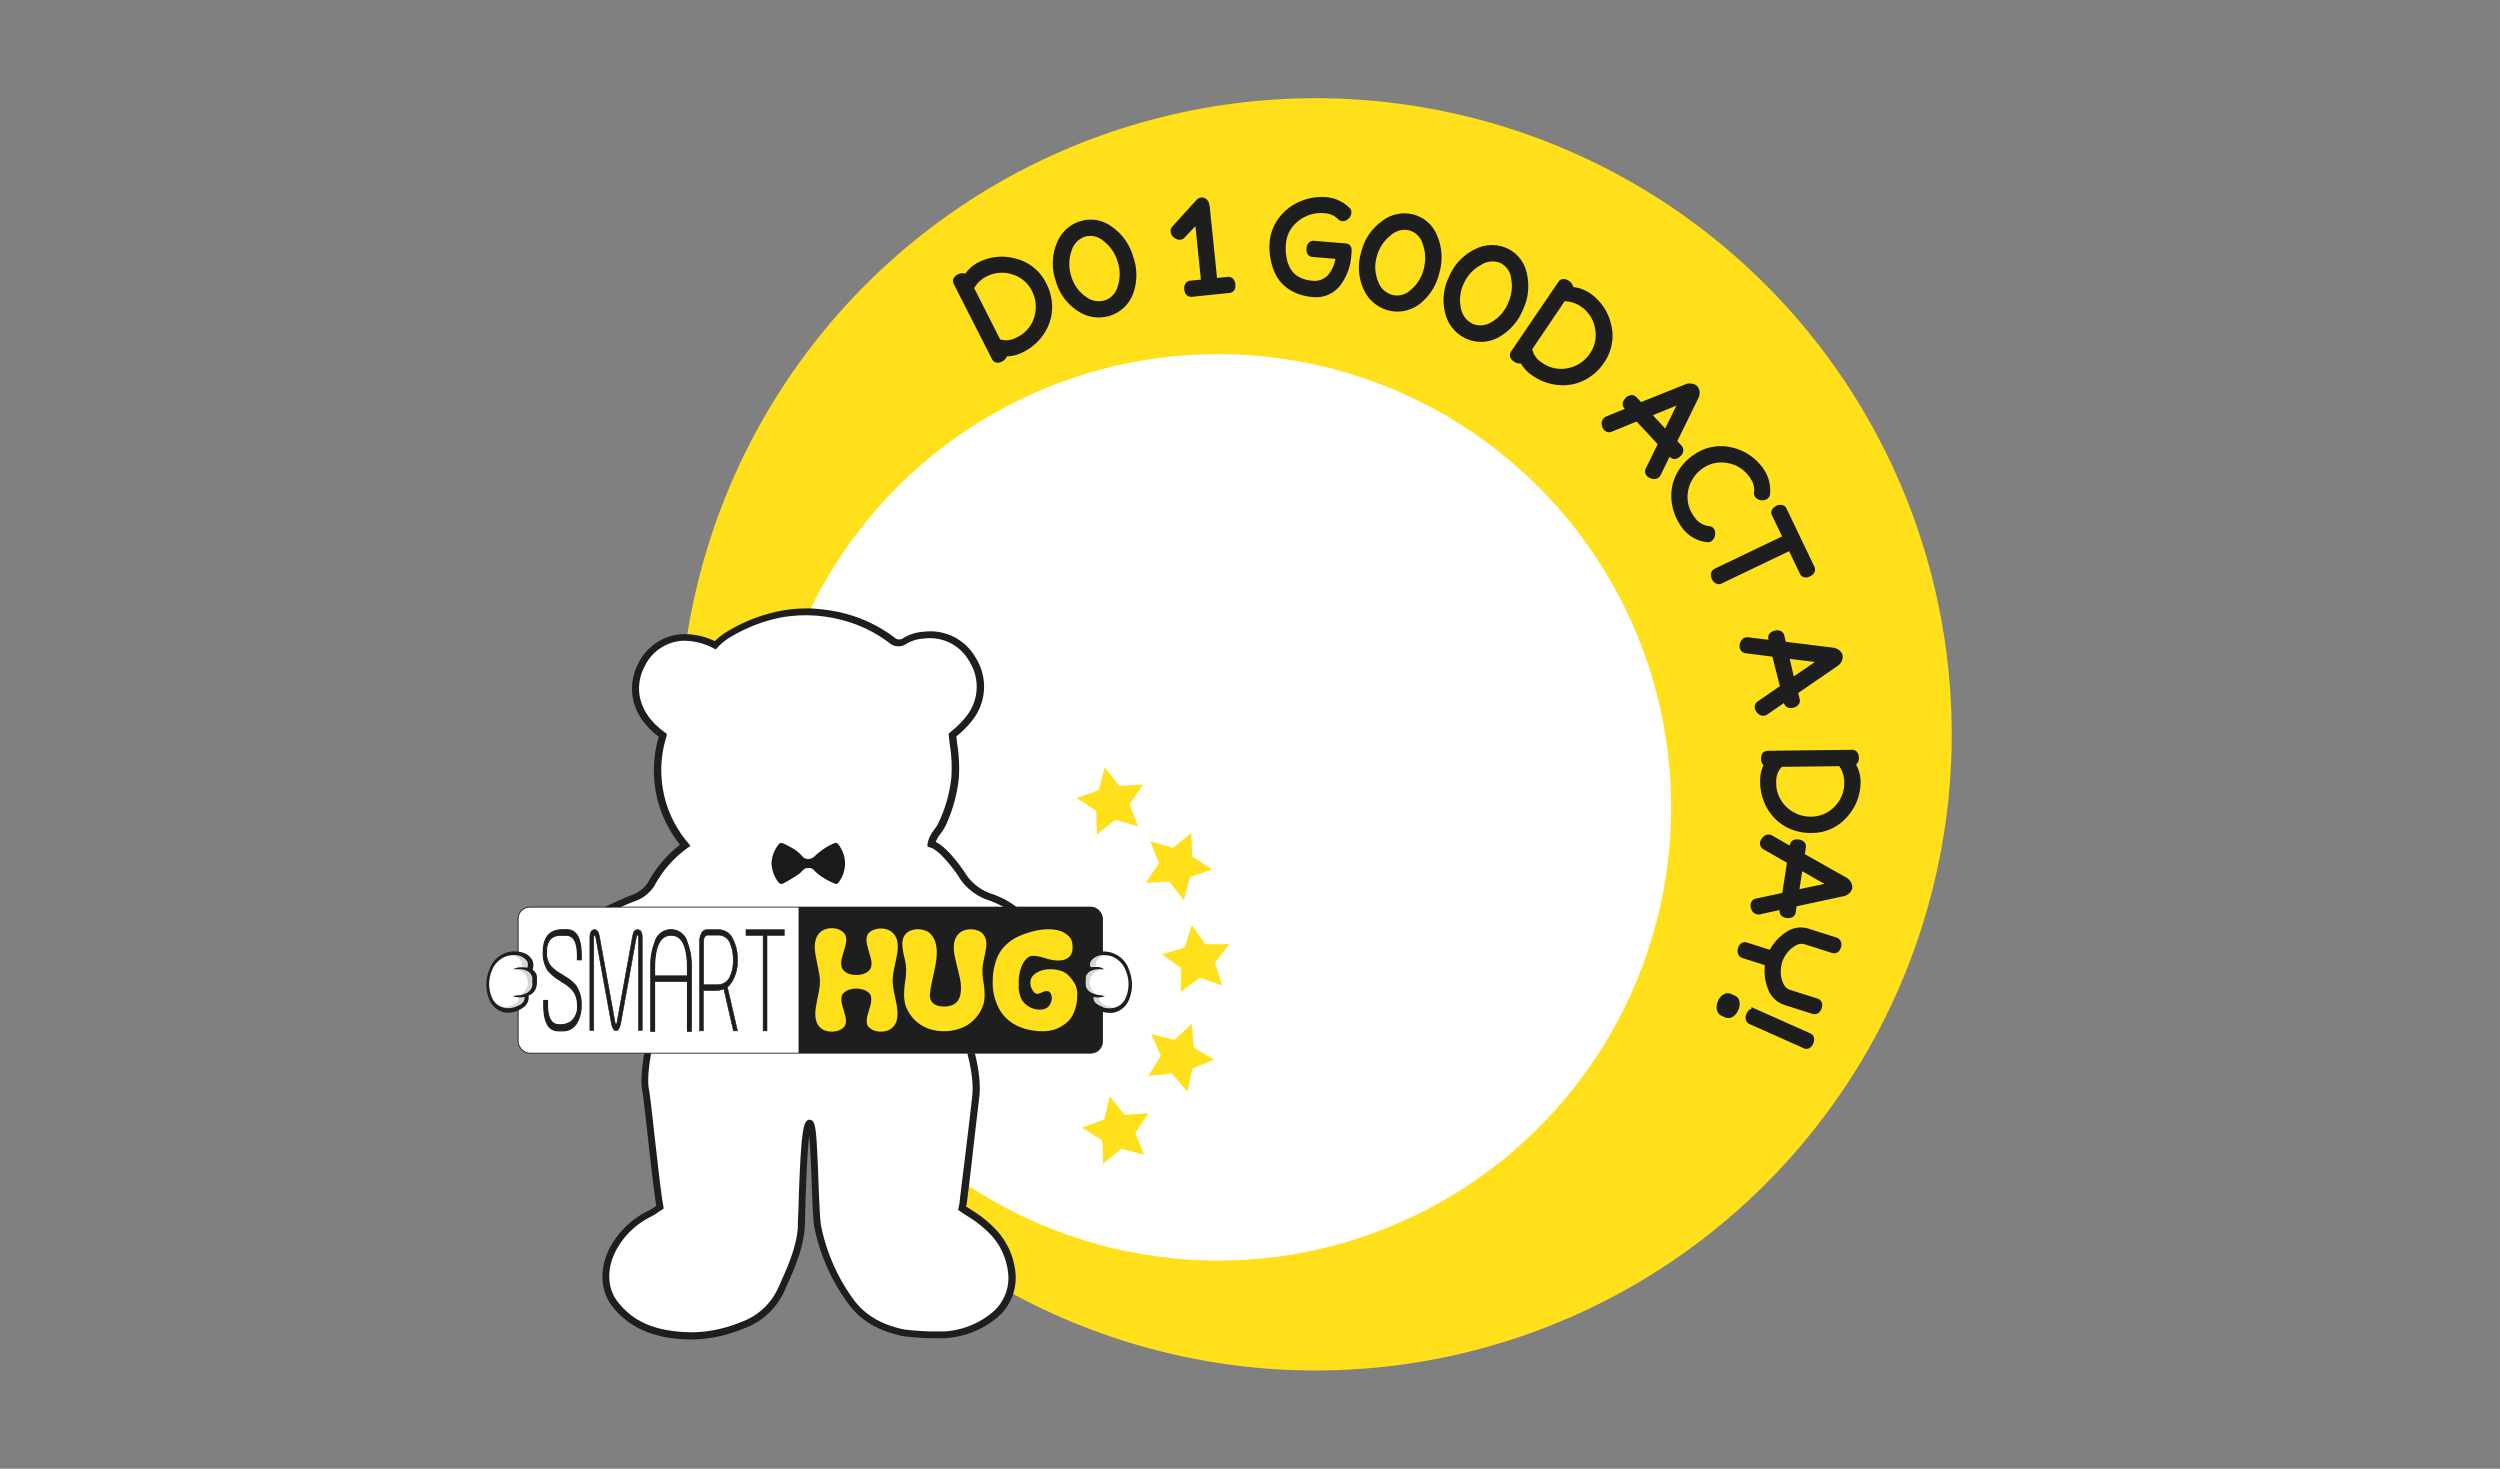 <svg xmlns="http://www.w3.org/2000/svg" xmlns:xlink="http://www.w3.org/1999/xlink" viewBox="0 0 400 235"><rect x="0" y="0" width="400" height="235" fill="#808080" stroke="none"/><defs><style>.cls-1{fill:none;}.cls-2{clip-path:url(#clip-path);}.cls-15,.cls-3{fill:#ffe01b;}.cls-4,.cls-5,.cls-8{fill:#fff;}.cls-10,.cls-11,.cls-12,.cls-13,.cls-14,.cls-15,.cls-5,.cls-6,.cls-7{fill-rule:evenodd;}.cls-10,.cls-11,.cls-12,.cls-13,.cls-14,.cls-18,.cls-6,.cls-9{fill:#1e1e1e;}.cls-10,.cls-11,.cls-12,.cls-13,.cls-14,.cls-18,.cls-6,.cls-8{stroke:#1e1e1e;stroke-miterlimit:10;}.cls-6{stroke-width:0.63px;}.cls-7{fill:#1a1a18;}.cls-8{stroke-width:0.14px;}.cls-10{stroke-width:0.18px;}.cls-11{stroke-width:0.18px;}.cls-12{stroke-width:0.09px;}.cls-13{stroke-width:0.09px;}.cls-14{stroke-width:0.09px;}.cls-16{fill:#333;opacity:0.2;}.cls-17{clip-path:url(#clip-path-2);}.cls-18{stroke-width:1.05px;}</style><clipPath id="clip-path"><rect class="cls-1" x="98.53" y="5.54" width="223.91" height="223.91"/></clipPath><clipPath id="clip-path-2"><rect class="cls-1" x="109.49" y="26.48" width="195.89" height="192.78"/></clipPath></defs><g id="Layer_2" data-name="Layer 2"><g id="Layer_1-2" data-name="Layer 1"><g class="cls-2"><circle class="cls-3" cx="210.49" cy="117.5" r="101.78" transform="translate(-21.43 183.25) rotate(-45)"/></g><circle class="cls-4" cx="194.73" cy="129.78" r="72.34" transform="matrix(0.07, -1, 1, 0.07, 51.46, 314.82)"/><path class="cls-5" d="M105.64,162.08c-1,.45-3.06,9.24-2.37,12.46.29,1.38,1.9,17.3,2.31,18.61-.55.36-1,.71-1.51,1a13.38,13.38,0,0,0-5.9,5.51c-1.66,3.05-1.71,6.46.15,8.91,3.15,4.14,7.76,5.15,12.57,5.19a22.15,22.15,0,0,0,7.77-1.63,10.79,10.79,0,0,0,6.39-5.91c1.43-3.15,2.91-6.41,3.14-9.84.12-1.67.28-16.69,1.33-16.63.9,0,.79,13.8,1.32,16.63a30.86,30.86,0,0,0,4.94,11.44c2.13,3.18,5.15,4.71,8.7,5.47a41.31,41.31,0,0,0,6.69.31,13.82,13.82,0,0,0,7.86-3.06,7.75,7.75,0,0,0,2.82-7.07,11.22,11.22,0,0,0-3.07-6.43,25.43,25.43,0,0,0-4.86-3.67l.16-.78c0-.54,2.06-17,2.1-17.53.37-5.56-3-12.33-2.66-13.61,2.34-.21,4.68-.35,6.83-1.44,5-2.54,6.49-7.23,3.93-12.07-1.22-2.27-3.33-3.44-5.64-4.32a8.4,8.4,0,0,1-4.58-3.43c-.41-.71-3.18-4.61-5-5.1.17-1.26,1.2-2.06,1.71-3.15a23.1,23.1,0,0,0,2.13-7.48,32.88,32.88,0,0,0-.43-6.82,15.89,15.89,0,0,0,3-3.14,8.07,8.07,0,0,0,.19-8.9,7.72,7.72,0,0,0-7.81-3.95,6.56,6.56,0,0,0-3,.91,1.67,1.67,0,0,1-2.11-.11,21.83,21.83,0,0,0-8.24-3.86,23,23,0,0,0-9.59-.29,25.59,25.59,0,0,0-8.65,3.46,9.76,9.76,0,0,0-1.75,1.49c-5-2.54-9.62-1.09-11.86,3.13-1.77,3.34-1.35,7.86,3.42,11.29a18.37,18.37,0,0,0,3.55,17.58,18.92,18.92,0,0,0-5.46,6.24,5.63,5.63,0,0,1-3,2.26c-1,.39-2,.84-3,1.31a8.16,8.16,0,0,0-5,6.95,7.85,7.85,0,0,0,3.45,7.23C98.93,160.87,105.26,161.74,105.64,162.08Z"/><path class="cls-6" d="M109.68,102.2a7.48,7.48,0,0,0-6.81,4.26c-1.6,3-1.55,7.47,3.35,11l.13.1,0,.15a18.25,18.25,0,0,0,3.51,17.37l.16.2-.21.14a18.41,18.41,0,0,0-5.39,6.17,5.85,5.85,0,0,1-3.1,2.36c-1.06.4-2.11.88-3,1.3A7.88,7.88,0,0,0,93.36,152a7.58,7.58,0,0,0,3.36,7c1.56,1.1,5,1.88,7.12,2.34a7.34,7.34,0,0,1,2,.54l.27.24-.33.15c-.73.33-2.95,8.88-2.24,12.2.13.59.48,3.72.88,7.33.53,4.69,1.19,10.52,1.42,11.26l0,.17-.15.09c-.18.12-.34.24-.51.34a7.88,7.88,0,0,1-1,.64,13.07,13.07,0,0,0-5.79,5.43c-1.67,3-1.62,6.36.12,8.65,2.66,3.49,6.48,5.06,12.39,5.1h.1a21.55,21.55,0,0,0,7.58-1.62,10.61,10.61,0,0,0,6.27-5.79l.06-.13c1.39-3.08,2.84-6.28,3.06-9.62,0-.34,0-1.18.08-2.37.35-12.24.77-14.48,1.47-14.48s.83,1.73,1.12,9.61c.12,3.12.23,6.07.44,7.21a30.38,30.38,0,0,0,4.9,11.35c1.9,2.82,4.61,4.52,8.55,5.37a39,39,0,0,0,5.58.33l1,0a13.5,13.5,0,0,0,7.73-3,7.49,7.49,0,0,0,2.75-6.87,10.86,10.86,0,0,0-3-6.3,18.48,18.48,0,0,0-3.68-2.88l-1.14-.75-.12-.09.19-.94c0-.24.52-4.41,1.06-8.83.5-4.12,1-8.39,1-8.65.24-3.44-1-7.31-1.86-10.14-.56-1.79-.93-3-.78-3.52l0-.15.69-.07a16.68,16.68,0,0,0,6.21-1.37,8.9,8.9,0,0,0,4.71-5.09,8.62,8.62,0,0,0-.88-6.66c-1.25-2.33-3.49-3.44-5.51-4.22a8.6,8.6,0,0,1-4.7-3.52c-.45-.77-3.14-4.54-4.86-5l-.2-.05,0-.21a4.83,4.83,0,0,1,1-2.09,6.38,6.38,0,0,0,.71-1.12,22.69,22.69,0,0,0,2.1-7.4,23,23,0,0,0-.25-5.29c-.06-.49-.12-1-.17-1.49l0-.12.47-.41a13.45,13.45,0,0,0,2.61-2.76,7.87,7.87,0,0,0,.19-8.66,7.52,7.52,0,0,0-7.6-3.83,6.39,6.39,0,0,0-2.91.87,1.9,1.9,0,0,1-2.38-.11,21.75,21.75,0,0,0-8.15-3.83,22.66,22.66,0,0,0-9.5-.29,25.51,25.51,0,0,0-8.57,3.44,9.11,9.11,0,0,0-1.7,1.45l-.12.13-.15-.08a10.49,10.49,0,0,0-4.74-1.23Zm19.6-4.55a27.6,27.6,0,0,1,5.28.68,22.37,22.37,0,0,1,8.33,3.9,1.42,1.42,0,0,0,1.85.1,6.71,6.71,0,0,1,3.13-.94,8,8,0,0,1,8,4.06,8.33,8.33,0,0,1-.21,9.15,14.07,14.07,0,0,1-2.69,2.85l-.29.25c.05.46.11.91.16,1.36a23.89,23.89,0,0,1,.26,5.4A23.45,23.45,0,0,1,151,132a8,8,0,0,1-.75,1.19,4.69,4.69,0,0,0-.91,1.7c2,.74,4.63,4.63,4.93,5.14a8.18,8.18,0,0,0,4.46,3.33c2.11.8,4.44,2,5.75,4.44a9,9,0,0,1,.92,7,9.31,9.31,0,0,1-4.94,5.36,17.18,17.18,0,0,1-6.38,1.42l-.34,0a15.05,15.05,0,0,0,.79,3.1c.9,2.86,2.13,6.78,1.89,10.31,0,.28-.52,4.36-1,8.68s-1,8.57-1.06,8.84l-.14.66c.33.23.67.44,1,.66a18.68,18.68,0,0,1,3.78,3,11.33,11.33,0,0,1,3.13,6.56,8,8,0,0,1-2.91,7.28,14,14,0,0,1-8,3.12,42.27,42.27,0,0,1-6.76-.33c-4.07-.87-6.88-2.63-8.84-5.56a30.68,30.68,0,0,1-5-11.52c-.22-1.18-.33-4.14-.44-7.28-.13-3.49-.31-8.2-.67-9.08-.63,1.22-.89,10.41-1,14,0,1.18-.05,2-.07,2.37-.24,3.43-1.7,6.67-3.11,9.8l-.06.13a11,11,0,0,1-6.52,6A22,22,0,0,1,111,214h-.1c-3.77,0-9.19-.6-12.76-5.28-1.85-2.44-1.91-6-.16-9.16a13.57,13.57,0,0,1,6-5.61,10.35,10.35,0,0,0,1-.61l.38-.26c-.27-1.22-.86-6.49-1.39-11.17-.39-3.45-.75-6.71-.88-7.28-.62-3,1-10.74,2.2-12.43l-1.5-.35c-2.26-.5-5.66-1.25-7.29-2.41A8,8,0,0,1,92.9,152a8.41,8.41,0,0,1,5.17-7.15c.9-.42,2-.91,3-1.31a5.43,5.43,0,0,0,2.86-2.16,18.9,18.9,0,0,1,5.32-6.17,18.67,18.67,0,0,1-3.48-17.45c-5-3.68-5-8.34-3.35-11.49a8,8,0,0,1,7.22-4.5,10.91,10.91,0,0,1,4.8,1.2,8.71,8.71,0,0,1,1.67-1.4,25.49,25.49,0,0,1,8.72-3.5,20.73,20.73,0,0,1,3.53-.39Z"/><path class="cls-7" d="M123.44,138.12a5.24,5.24,0,0,1,1-2.83c.31-.46.52-.52,1-.28a15.25,15.25,0,0,1,1.39.72,7.83,7.83,0,0,1,.67.45,7.26,7.26,0,0,1,.65.58c.17.16.3.35.48.5a1.42,1.42,0,0,0,1.24.07,2,2,0,0,0,.61-.46,10.52,10.52,0,0,1,2.89-1.91.76.76,0,0,1,.44-.09.72.72,0,0,1,.4.33,5,5,0,0,1,1,2.94,5.08,5.08,0,0,1-1,3,.59.59,0,0,1-.37.29.65.65,0,0,1-.34-.07,12.09,12.09,0,0,1-2-1.07,7.65,7.65,0,0,1-.9-.69c-.25-.22-.45-.55-.78-.66a1.44,1.44,0,0,0-.55-.06,1.33,1.33,0,0,0-.44.09,1.86,1.86,0,0,0-.58.5,4.28,4.28,0,0,1-.61.5,24.45,24.45,0,0,1-2.15,1.29c-.53.29-.74.22-1.09-.3A5.37,5.37,0,0,1,123.44,138.12Z"/><rect class="cls-8" x="82.9" y="145.14" width="93.49" height="23.37" rx="1.87"/><path class="cls-9" d="M127.77,145.12h46.75a1.87,1.87,0,0,1,1.87,1.87v19.63a1.87,1.87,0,0,1-1.87,1.87H127.77a0,0,0,0,1,0,0V145.12A0,0,0,0,1,127.77,145.12Z"/><path class="cls-10" d="M92.12,157.69a7.09,7.09,0,0,0-1.69-1.39l-1-.63a5.75,5.75,0,0,1-1.38-1.14,3.48,3.48,0,0,1-.62-2.2c0-1.8.76-2.69,2.31-2.69h.82c1.21,0,1.83,1.09,1.83,3.28v.64H93v-.64c0-2.78-.76-4.16-2.31-4.16H90c-2.06,0-3.08,1.22-3.08,3.63a4.9,4.9,0,0,0,.77,2.89,7.55,7.55,0,0,0,1.77,1.49l.63.42a6.38,6.38,0,0,1,1.55,1.25,3.68,3.68,0,0,1,.76,2.39,3,3,0,0,1-1.07,2.66,2.91,2.91,0,0,1-1.67.47h-.22c-1.22,0-1.84-1.08-1.84-3.24v-.64H87v.64c0,2.8.76,4.21,2.31,4.21h.56a2.57,2.57,0,0,0,2.46-1.33,5.56,5.56,0,0,0,.65-2.83,5.12,5.12,0,0,0-.88-3.08Z"/><path class="cls-11" d="M110.6,154.64a9.9,9.9,0,0,0-.68-3.91,2.64,2.64,0,0,0-5.11,0,10.16,10.16,0,0,0-.68,3.94V165h.6V157H110V165h.6V154.64Zm-5.87,1.51V155c0-3.59.87-5.37,2.65-5.37S110,151.41,110,155v1.15Z"/><path class="cls-12" d="M102.76,150c0-.83-.25-1.25-.75-1.25s-.67.36-.8,1.07l-2.48,13.7c0,.23-.1.35-.16.35s-.14-.12-.18-.37l-2.48-13.67q-.19-1.08-.78-1.08-.75,0-.75,1.26v14.87H95V150q0-.36.15-.36t.18.39l2.44,13.45c.17,1,.44,1.44.8,1.44s.62-.48.79-1.44L101.8,150c0-.26.11-.39.19-.39s.16.12.16.36v14.88h.61Z"/><path class="cls-13" d="M117.28,150.3a2.46,2.46,0,0,0-2.26-1.55h-1.83a1,1,0,0,0-1,.68,2.7,2.7,0,0,0-.26,1.21v14.3h.61v-6.46h2a3.07,3.07,0,0,0,1.27-.26l1.54,6.72H118l-1.62-7a3.4,3.4,0,0,0,.62-.68,6.34,6.34,0,0,0,1-3.64,6.92,6.92,0,0,0-.71-3.28Zm-.44,5.87a2.19,2.19,0,0,1-2.07,1.39h-2.19v-6.94c0-.56.19-.88.56-1H115a2,2,0,0,1,1.81,1.28,6.39,6.39,0,0,1,.5,2.67A6,6,0,0,1,116.84,156.17Z"/><polygon class="cls-14" points="125.49 148.75 119.36 148.75 119.36 149.67 122.1 149.67 122.1 164.94 122.72 164.94 122.72 149.67 125.49 149.67 125.49 148.75"/><path class="cls-15" d="M135,149.25a1.35,1.35,0,0,1,.31.51,2,2,0,0,1,.09.6,3.33,3.33,0,0,1-.13.91c-.09.32-.18.65-.28,1s-.2.67-.28,1a3.8,3.8,0,0,0-.12.91,2,2,0,0,0,.09.61,1.22,1.22,0,0,0,.32.5,2.05,2.05,0,0,0,.88.54A3.92,3.92,0,0,0,137,156a3.86,3.86,0,0,0,1.13-.17,2.23,2.23,0,0,0,.91-.54,1.2,1.2,0,0,0,.31-.5,2,2,0,0,0,.09-.61,3.39,3.39,0,0,0-.13-.91c-.08-.32-.18-.65-.28-1s-.19-.67-.27-1a3.74,3.74,0,0,1-.12-.91,2,2,0,0,1,.09-.6,1.23,1.23,0,0,1,.31-.51,2.08,2.08,0,0,1,.85-.51,3,3,0,0,1,1.05-.18,3.13,3.13,0,0,1,1.05.18,2.11,2.11,0,0,1,.84.51,2.51,2.51,0,0,1,.64,1,4.31,4.31,0,0,1,.17,1.21,7.16,7.16,0,0,1-.13,1.35c-.09.46-.18.93-.28,1.39s-.2.93-.28,1.4a7.85,7.85,0,0,0-.12,1.34,7.16,7.16,0,0,0,.12,1.27c.08.45.17.9.27,1.36s.18.9.26,1.35a7.2,7.2,0,0,1,.12,1.29,3.87,3.87,0,0,1-.16,1.16,2.28,2.28,0,0,1-.61,1,2.25,2.25,0,0,1-.84.52,3.39,3.39,0,0,1-1.05.17,3.3,3.3,0,0,1-1.05-.17,2.22,2.22,0,0,1-.85-.52,1,1,0,0,1-.29-.47,1.9,1.9,0,0,1-.07-.54,3.09,3.09,0,0,1,.11-.82c.07-.3.16-.6.25-.9s.18-.61.25-.9a3.25,3.25,0,0,0,.11-.85,1.9,1.9,0,0,0-.07-.54,1,1,0,0,0-.29-.47,2.33,2.33,0,0,0-.91-.53,3.56,3.56,0,0,0-1.13-.18,3.61,3.61,0,0,0-1.13.18,2.14,2.14,0,0,0-.88.53,1.11,1.11,0,0,0-.3.47,2.35,2.35,0,0,0-.07.54,3.74,3.74,0,0,0,.11.85c.08.29.16.59.26.9s.17.6.25.9a3.57,3.57,0,0,1,.11.82,1.9,1.9,0,0,1-.07.54,1.12,1.12,0,0,1-.29.47,2.29,2.29,0,0,1-.85.52,3.33,3.33,0,0,1-2.1,0,2.22,2.22,0,0,1-.85-.52,2.28,2.28,0,0,1-.58-1,3.79,3.79,0,0,1-.16-1.14,7,7,0,0,1,.12-1.26c.08-.44.16-.88.25-1.31s.17-.88.25-1.31a6.86,6.86,0,0,0,.12-1.25,7.29,7.29,0,0,0-.13-1.37c-.09-.47-.18-.95-.28-1.44s-.2-1-.28-1.43a7.31,7.31,0,0,1-.13-1.38,4.16,4.16,0,0,1,.18-1.23,2.51,2.51,0,0,1,.64-1.05,2.08,2.08,0,0,1,.85-.51,3.15,3.15,0,0,1,2.1,0A2.15,2.15,0,0,1,135,149.25Z"/><path class="cls-15" d="M148.79,149.33a3.29,3.29,0,0,1,.85,1.38,5.4,5.4,0,0,1,.24,1.63,9.54,9.54,0,0,1-.14,1.66q-.13.84-.33,1.71c-.13.57-.25,1.14-.37,1.71a11.45,11.45,0,0,0-.25,1.67,2.09,2.09,0,0,0,.12.9,1.43,1.43,0,0,0,.48.6,2.13,2.13,0,0,0,.76.35,4,4,0,0,0,.94.11,3.55,3.55,0,0,0,1.36-.27,2,2,0,0,0,1-1,3.69,3.69,0,0,0,.24-.8,6,6,0,0,0,.07-.86,7.38,7.38,0,0,0-.19-1.64q-.18-.84-.39-1.68c-.14-.56-.27-1.11-.39-1.66a7.28,7.28,0,0,1-.18-1.57,3.8,3.8,0,0,1,.19-1.22,2.68,2.68,0,0,1,.65-1,2.09,2.09,0,0,1,.84-.5,3.28,3.28,0,0,1,1-.16,3.39,3.39,0,0,1,1.05.16,2.13,2.13,0,0,1,.85.5,2,2,0,0,1,.48.78,3.1,3.1,0,0,1,.14.92,5.16,5.16,0,0,1-.1,1l-.21,1.06c-.08.36-.15.71-.21,1.07a5.33,5.33,0,0,0-.1,1,11.33,11.33,0,0,0,.17,2,12.57,12.57,0,0,1,.17,2,6.28,6.28,0,0,1-.07,1,4,4,0,0,1-.27.94,6,6,0,0,1-1.32,2,5.62,5.62,0,0,1-1.95,1.32,7.37,7.37,0,0,1-2.87.55,8,8,0,0,1-1.47-.13,6.23,6.23,0,0,1-1.37-.42,6,6,0,0,1-1.94-1.33,6.18,6.18,0,0,1-1.29-2,4.59,4.59,0,0,1-.25-1,6.41,6.41,0,0,1-.07-1,12.45,12.45,0,0,1,.16-2,12.45,12.45,0,0,0,.16-2,6,6,0,0,0-.09-1q-.09-.52-.21-1t-.21-1.05a6,6,0,0,1-.09-1,3.1,3.1,0,0,1,.13-.92,1.86,1.86,0,0,1,.47-.78,2.08,2.08,0,0,1,.85-.51,3,3,0,0,1,1.05-.17,3.12,3.12,0,0,1,1,.17A2.11,2.11,0,0,1,148.79,149.33Z"/><path class="cls-15" d="M171.17,153a2.14,2.14,0,0,1-.83.53,3.24,3.24,0,0,1-1,.15,5.06,5.06,0,0,1-1.05-.1,9,9,0,0,1-1-.26c-.33-.1-.66-.19-1-.26a4.59,4.59,0,0,0-1.06-.12,1.35,1.35,0,0,0-.95.41,3.42,3.42,0,0,0-.7,1A6.27,6.27,0,0,0,163,157c0,.37,0,.76,0,1.19a5.35,5.35,0,0,0,.26,1.25,3,3,0,0,0,1.21,1.52,3.41,3.41,0,0,0,1.95.58,1.88,1.88,0,0,0,1.28-.44,1.84,1.84,0,0,0,.43-.66,2.15,2.15,0,0,0,.16-.7,1.41,1.41,0,0,0-.33-1,.64.64,0,0,0-.47-.17,1.25,1.25,0,0,0-.36.05l-.29.1-.42.18a1.07,1.07,0,0,1-.38.11.74.74,0,0,1-.38-.09,1,1,0,0,1-.3-.27A3.21,3.21,0,0,1,165,158a1.87,1.87,0,0,1-.14-.71,1.69,1.69,0,0,1,.27-1,2.45,2.45,0,0,1,.84-.72,4.33,4.33,0,0,1,2.11-.49,5.26,5.26,0,0,1,1.64.25,3.07,3.07,0,0,1,1.27.78,5.83,5.83,0,0,1,1,1.33,3.42,3.42,0,0,1,.37,1.66,9.29,9.29,0,0,1-.09,1.28,7.37,7.37,0,0,1-.31,1.25,5.68,5.68,0,0,1-.53,1.11,3.49,3.49,0,0,1-.78.88,6,6,0,0,1-1.65,1,5.81,5.81,0,0,1-1.87.37,9.91,9.91,0,0,1-2.22-.17,8.38,8.38,0,0,1-2-.62,6.51,6.51,0,0,1-3-2.69,8.86,8.86,0,0,1-1.07-4.57,10,10,0,0,1,.72-3.74,5.78,5.78,0,0,1,1.38-2,7.13,7.13,0,0,1,2-1.37,14.37,14.37,0,0,1,2.37-.82,10,10,0,0,1,2.52-.33,6,6,0,0,1,1.75.26,3.35,3.35,0,0,1,1.43.87,1.58,1.58,0,0,1,.45.72,2.81,2.81,0,0,1,.14.92A2.09,2.09,0,0,1,171.17,153Z"/><polygon class="cls-15" points="177.57 175.43 179.95 178.39 183.74 178.12 181.65 181.28 183.06 184.79 179.41 183.79 176.5 186.23 176.34 182.44 173.13 180.44 176.67 179.11 177.57 175.43"/><polygon class="cls-15" points="176.77 122.75 179.09 125.75 182.88 125.56 180.74 128.68 182.08 132.22 178.45 131.15 175.5 133.53 175.4 129.74 172.24 127.68 175.8 126.41 176.77 122.75"/><polygon class="cls-15" points="190.7 163.83 191 167.62 194.28 169.53 190.78 170.96 189.97 174.66 187.51 171.77 183.74 172.15 185.73 168.93 184.21 165.47 187.89 166.36 190.7 163.83"/><polygon class="cls-15" points="190.69 147.98 192.87 151.09 196.66 151.07 194.37 154.08 195.55 157.68 191.97 156.44 188.91 158.68 188.99 154.9 185.92 152.69 189.55 151.59 190.69 147.98"/><polygon class="cls-15" points="190.61 133.25 190.75 137.04 193.94 139.09 190.38 140.37 189.41 144.03 187.08 141.04 183.3 141.26 185.43 138.13 184.05 134.6 187.69 135.65 190.61 133.25"/><path class="cls-4" d="M83.4,160.59a1.26,1.26,0,0,0,.51-1.09h-.06a4.44,4.44,0,0,1-.63,0h-.1a4.36,4.36,0,0,1-.52-.05h0a3.39,3.39,0,0,1-.55-.13l.56-.05h0l.63-.09a3.6,3.6,0,0,0,1.06-.37,1.63,1.63,0,0,0,.42-.31,1.4,1.4,0,0,0,.3-.39,2,2,0,0,0,.17-.47,3.08,3.08,0,0,0,0-.53V157l0-.14a2.48,2.48,0,0,0,0-.27l0-.13,0-.13a2.34,2.34,0,0,0-.09-.24,1.54,1.54,0,0,0-.26-.42,1.76,1.76,0,0,0-.39-.32,2.84,2.84,0,0,0-1.06-.31,5.21,5.21,0,0,0-1,0h-.22a2.86,2.86,0,0,1,.58-.21,3.12,3.12,0,0,1,.44-.09h0l.17,0,.33,0,.31,0,.29.05h0l.07,0a1.31,1.31,0,0,0,0-1,2.45,2.45,0,0,0-2.35-1h0a3.75,3.75,0,0,0-1,.17,3.89,3.89,0,0,0-2.33,2.42,5.45,5.45,0,0,0,.18,4.47,2.71,2.71,0,0,0,1.39,1.23h0a3.25,3.25,0,0,0,.46.13A3.45,3.45,0,0,0,83.4,160.59Z"/><path class="cls-16" d="M83.09,159.15a4.64,4.64,0,0,1-.53.16l.63-.09a3.6,3.6,0,0,0,1.06-.37,1.63,1.63,0,0,0,.42-.31,1.4,1.4,0,0,0,.3-.39,2,2,0,0,0,.17-.47,3.08,3.08,0,0,0,0-.53V157l0-.14a2.48,2.48,0,0,0,0-.27l0-.13,0-.13a2.34,2.34,0,0,0-.09-.24,1.54,1.54,0,0,0-.26-.42,1.76,1.76,0,0,0-.39-.32,2.84,2.84,0,0,0-1.06-.31,5.21,5.21,0,0,0-1,0c.83.23,1.55.42,1.93,1.27a2.3,2.3,0,0,1-.47,2.49A2.38,2.38,0,0,1,83.09,159.15Z"/><path class="cls-16" d="M84.29,154.8a1.31,1.31,0,0,0,0-1,2.45,2.45,0,0,0-2.35-1,3.32,3.32,0,0,1,.71.29,2.1,2.1,0,0,1,.72.67.67.67,0,0,1,.1.23.63.63,0,0,1,0,.45.48.48,0,0,1-.19.23s-.1,0-.13,0l.17,0,.33,0,.31,0,.29.05h0Z"/><path class="cls-16" d="M83.4,160.59a1.26,1.26,0,0,0,.51-1.09h-.06a4.44,4.44,0,0,1-.63,0h-.1a4.36,4.36,0,0,1-.52-.05h0l.11,0a.48.48,0,0,1,.25.42.6.6,0,0,1-.07.32,2,2,0,0,1-.51.46,2.87,2.87,0,0,1-2.14.39,3.25,3.25,0,0,0,.46.13A3.45,3.45,0,0,0,83.4,160.59Z"/><path class="cls-9" d="M83.24,161.5a3.56,3.56,0,0,0,.58-.37,2,2,0,0,0,.76-1.84,2,2,0,0,0,1-.82,2.11,2.11,0,0,0,.26-.65,3.21,3.21,0,0,0,.07-.68.86.86,0,0,0,0-.16v-.17c0-.11,0-.22,0-.33l0-.16c0-.06,0-.11,0-.16l-.06-.17,0,0,0,0,0-.07a1.93,1.93,0,0,0-.41-.57l-.07-.06-.07-.05-.09-.07a2.57,2.57,0,0,0,.13-.75,1.82,1.82,0,0,0-.19-.81,2.36,2.36,0,0,0-1.28-1.11,2.89,2.89,0,0,0-.61-.18,4.26,4.26,0,0,0-5,2.94,6.2,6.2,0,0,0,.21,5.06,3.46,3.46,0,0,0,2.3,1.69h0A4,4,0,0,0,83.24,161.5Zm-2.59-.24a3.25,3.25,0,0,1-.46-.13,2.71,2.71,0,0,1-1.39-1.23,5.45,5.45,0,0,1-.18-4.47A3.89,3.89,0,0,1,81,153a3.75,3.75,0,0,1,1-.17,2.45,2.45,0,0,1,2.35,1,1.31,1.31,0,0,1,0,1,2.32,2.32,0,0,0-.38-.07l-.31,0-.33,0a4.1,4.1,0,0,0-.61.11,2.86,2.86,0,0,0-.58.21h.22a5.21,5.21,0,0,1,1,0,2.84,2.84,0,0,1,1.06.31,1.76,1.76,0,0,1,.39.32,1.54,1.54,0,0,1,.26.42,2.34,2.34,0,0,1,.09.24l0,.13,0,.13a2.48,2.48,0,0,1,0,.27l0,.14v.13a3.08,3.08,0,0,1,0,.53,2,2,0,0,1-.17.47,1.4,1.4,0,0,1-.3.39,1.63,1.63,0,0,1-.42.31,3.6,3.6,0,0,1-1.06.37l-.63.09-.56.05a3.75,3.75,0,0,0,.6.14,4.36,4.36,0,0,0,.52.05h.1a4,4,0,0,0,.69-.05,1.26,1.26,0,0,1-.51,1.09A3.45,3.45,0,0,1,80.65,161.26Z"/><path class="cls-4" d="M175.41,160.59a1.28,1.28,0,0,1-.5-1.09H175a4.68,4.68,0,0,0,.64,0h.09a4.53,4.53,0,0,0,.53-.05h0a3.5,3.5,0,0,0,.56-.13l-.56-.05h0c-.22,0-.42-.05-.63-.09a3.76,3.76,0,0,1-1.07-.37,1.83,1.83,0,0,1-.42-.31,1.62,1.62,0,0,1-.3-.39,2.6,2.6,0,0,1-.16-.47,2.32,2.32,0,0,1,0-.53v-.27c0-.09,0-.18,0-.27a.59.59,0,0,1,0-.13s0-.08,0-.13a2.25,2.25,0,0,1,.08-.24,1.88,1.88,0,0,1,.27-.42,1.76,1.76,0,0,1,.39-.32,2.73,2.73,0,0,1,1.06-.31,5.21,5.21,0,0,1,1,0h.22a3.1,3.1,0,0,0-.58-.21,3.43,3.43,0,0,0-.44-.09h0l-.18,0-.32,0-.32,0-.28.05h0l-.08,0a1.37,1.37,0,0,1,0-1,2.46,2.46,0,0,1,2.36-1h0a3.75,3.75,0,0,1,1,.17,3.88,3.88,0,0,1,2.32,2.42,5.49,5.49,0,0,1-.17,4.47,2.71,2.71,0,0,1-1.39,1.23h0a3.36,3.36,0,0,1-.47.13A3.46,3.46,0,0,1,175.41,160.59Z"/><path class="cls-16" d="M175.73,159.15a4.64,4.64,0,0,0,.53.16c-.22,0-.42-.05-.63-.09a3.76,3.76,0,0,1-1.07-.37,1.83,1.83,0,0,1-.42-.31,1.62,1.62,0,0,1-.3-.39,2.6,2.6,0,0,1-.16-.47,2.32,2.32,0,0,1,0-.53v-.27c0-.09,0-.18,0-.27a.59.59,0,0,1,0-.13s0-.08,0-.13a2.25,2.25,0,0,1,.08-.24,1.88,1.88,0,0,1,.27-.42,1.76,1.76,0,0,1,.39-.32,2.73,2.73,0,0,1,1.06-.31,5.21,5.21,0,0,1,1,0c-.83.23-1.55.42-1.94,1.27a2.32,2.32,0,0,0,.47,2.49A2.44,2.44,0,0,0,175.73,159.15Z"/><path class="cls-16" d="M174.52,154.8a1.37,1.37,0,0,1,0-1,2.46,2.46,0,0,1,2.36-1,2.94,2.94,0,0,0-.71.29,2,2,0,0,0-.73.67,1.6,1.6,0,0,0-.1.23.69.69,0,0,0,0,.45.5.5,0,0,0,.2.23s.09,0,.13,0l-.18,0-.32,0-.32,0-.28.05h0Z"/><path class="cls-16" d="M175.41,160.59a1.28,1.28,0,0,1-.5-1.09H175a4.68,4.68,0,0,0,.64,0h.09a4.53,4.53,0,0,0,.53-.05h0l-.1,0a.49.49,0,0,0-.26.42.88.88,0,0,0,.07.32,2,2,0,0,0,.51.46,2.9,2.9,0,0,0,2.15.39,3.36,3.36,0,0,1-.47.13A3.46,3.46,0,0,1,175.41,160.59Z"/><path class="cls-9" d="M175.57,161.5a3.47,3.47,0,0,1-.57-.37,2,2,0,0,1-.76-1.84,2.11,2.11,0,0,1-1-.82,2.76,2.76,0,0,1-.26-.65,3.18,3.18,0,0,1-.06-.68V157l0-.17c0-.11,0-.22.05-.33a.94.94,0,0,1,0-.16c0-.06,0-.11.05-.16l.06-.17v0a.05.05,0,0,0,0,0l0-.07a2,2,0,0,1,.42-.57l.07-.06.07-.05.09-.07a2.28,2.28,0,0,1-.13-.75,1.7,1.7,0,0,1,.19-.81,2.32,2.32,0,0,1,1.28-1.11,2.89,2.89,0,0,1,.61-.18,4.26,4.26,0,0,1,5,2.94,6.2,6.2,0,0,1-.22,5.06,3.41,3.41,0,0,1-2.3,1.69h0A4,4,0,0,1,175.57,161.5Zm2.59-.24a3.36,3.36,0,0,0,.47-.13A2.71,2.71,0,0,0,180,159.9a5.49,5.49,0,0,0,.17-4.47,3.88,3.88,0,0,0-2.32-2.42,3.75,3.75,0,0,0-1-.17,2.46,2.46,0,0,0-2.36,1,1.37,1.37,0,0,0,0,1,2.79,2.79,0,0,1,.38-.07l.32,0,.32,0a4.23,4.23,0,0,1,.62.11,3.1,3.1,0,0,1,.58.21h-.22a5.21,5.21,0,0,0-1,0,2.73,2.73,0,0,0-1.06.31,1.76,1.76,0,0,0-.39.32,1.88,1.88,0,0,0-.27.42,2.25,2.25,0,0,0-.08.24c0,.05,0,.09,0,.13a.59.59,0,0,0,0,.13c0,.09,0,.18,0,.27v.27a2.32,2.32,0,0,0,0,.53,2.6,2.6,0,0,0,.16.47,1.62,1.62,0,0,0,.3.39,1.83,1.83,0,0,0,.42.31,3.76,3.76,0,0,0,1.07.37c.21,0,.41.07.63.09l.56.05a4,4,0,0,1-.6.14,4.53,4.53,0,0,1-.53.05h-.09a4,4,0,0,1-.69-.05,1.28,1.28,0,0,0,.5,1.09A3.46,3.46,0,0,0,178.16,161.26Z"/><g class="cls-17"><path class="cls-18" d="M159.18,57.21l-6.11-12c-.17-.33,0-.62.46-.86a1,1,0,0,1,.54-.11.47.47,0,0,1,.38.27l.08.15a5.28,5.28,0,0,1,2.15-2.17,7.74,7.74,0,0,1,5.8-.58,6.88,6.88,0,0,1,4.46,3.69,7.74,7.74,0,0,1,.88,3.71A7.14,7.14,0,0,1,166.67,53a8,8,0,0,1-3.25,2.89,5.23,5.23,0,0,1-2.87.59.46.46,0,0,1,0,.48.91.91,0,0,1-.41.39C159.67,57.62,159.36,57.56,159.18,57.21Zm.47-2.48a3.82,3.82,0,0,0,3.16-.23A5.73,5.73,0,0,0,166,50.83a6.12,6.12,0,0,0-.43-4.53,5.7,5.7,0,0,0-3.38-2.88,5.88,5.88,0,0,0-4.75.44,5.1,5.1,0,0,0-2.16,2.24Z"/><path class="cls-18" d="M169.42,44.79a8,8,0,0,1,.12-5.61A5.4,5.4,0,0,1,173,35.89a5.1,5.1,0,0,1,4.62.84,8.19,8.19,0,0,1,3.18,4.47,8.25,8.25,0,0,1,0,5.62,5.27,5.27,0,0,1-3.4,3.21,5.44,5.44,0,0,1-4.67-.71A7.83,7.83,0,0,1,169.42,44.79Zm1.48-.44a6.44,6.44,0,0,0,2.48,3.51,3.91,3.91,0,0,0,3.53.7A3.68,3.68,0,0,0,179.32,46a6.74,6.74,0,0,0,0-4.3,6.85,6.85,0,0,0-2.42-3.53,3.67,3.67,0,0,0-3.45-.81A3.88,3.88,0,0,0,170.94,40,6.86,6.86,0,0,0,170.9,44.35Z"/><path class="cls-18" d="M187.83,37a.49.49,0,0,1,.11-.38l3.79-4.17a.8.8,0,0,1,.53-.33c.45,0,.7.31.78,1.06l1.22,11.87,2.22-.23a.49.49,0,0,1,.45.18,1,1,0,0,1,.21.53c.05.51-.12.79-.5.82l-6,.62c-.37,0-.59-.2-.64-.73a.94.94,0,0,1,.09-.54.47.47,0,0,1,.39-.27l2.24-.22L191.67,35l-2.52,2.65a.44.44,0,0,1-.33.18.88.88,0,0,1-.63-.2A.82.82,0,0,1,187.83,37Z"/><path class="cls-18" d="M203.66,38.81a6.83,6.83,0,0,1,1.47-3.73,7.56,7.56,0,0,1,3.17-2.4,8.3,8.3,0,0,1,3.9-.61,5.43,5.43,0,0,1,3.37,1.58.47.47,0,0,1,.13.38.92.92,0,0,1-.32.6.78.78,0,0,1-.59.23.48.48,0,0,1-.34-.18A3.71,3.71,0,0,0,212,33.6,6.25,6.25,0,0,0,207.35,35a5.56,5.56,0,0,0-2.12,3.93,8.72,8.72,0,0,0,.07,2.24,6.53,6.53,0,0,0,.67,2,4,4,0,0,0,1.51,1.54,5.6,5.6,0,0,0,2.42.72,3.38,3.38,0,0,0,3-1.11,5.79,5.79,0,0,0,1.34-3.38l-4.18-.35c-.37,0-.54-.31-.5-.84a1,1,0,0,1,.2-.52.46.46,0,0,1,.43-.18l5.09.42a.44.44,0,0,1,.42.28,2,2,0,0,1,0,.79A8.37,8.37,0,0,1,214,45.38,4.36,4.36,0,0,1,210.08,47a7.84,7.84,0,0,1-3.13-.89,5.75,5.75,0,0,1-2.07-1.89,7.94,7.94,0,0,1-1-2.51A9.67,9.67,0,0,1,203.66,38.81Z"/><path class="cls-18" d="M218.29,40.51a8,8,0,0,1,3.1-4.68,5.34,5.34,0,0,1,4.65-1,5.09,5.09,0,0,1,3.46,3.18,8.19,8.19,0,0,1,.3,5.46,8.25,8.25,0,0,1-3,4.77,5.28,5.28,0,0,1-4.59.9,5.46,5.46,0,0,1-3.57-3.09A7.87,7.87,0,0,1,218.29,40.51Zm1.49.41a6.49,6.49,0,0,0,.23,4.3,3.88,3.88,0,0,0,2.61,2.47,3.67,3.67,0,0,0,3.4-.88,6.75,6.75,0,0,0,2.28-3.65,6.94,6.94,0,0,0-.17-4.28,3.66,3.66,0,0,0-2.49-2.52,3.82,3.82,0,0,0-3.52.94A6.86,6.86,0,0,0,219.78,40.92Z"/><path class="cls-18" d="M232.33,44.48a8,8,0,0,1,3.83-4.1,5.36,5.36,0,0,1,4.74-.18,5.11,5.11,0,0,1,2.89,3.71,8.26,8.26,0,0,1-.61,5.45,8.3,8.3,0,0,1-3.74,4.2,5.28,5.28,0,0,1-4.68.13,5.47,5.47,0,0,1-3-3.64A7.87,7.87,0,0,1,232.33,44.48Zm1.4.66a6.48,6.48,0,0,0-.49,4.27,3.9,3.9,0,0,0,2.16,2.87,3.71,3.71,0,0,0,3.51-.3,6.75,6.75,0,0,0,2.84-3.23,6.87,6.87,0,0,0,.55-4.24,3.67,3.67,0,0,0-2-2.9,3.84,3.84,0,0,0-3.62.34A6.78,6.78,0,0,0,233.73,45.14Z"/><path class="cls-18" d="M242.21,56.53l7.56-11.13c.21-.31.54-.32,1,0a.89.89,0,0,1,.36.42.47.47,0,0,1,0,.47l-.1.13a5.37,5.37,0,0,1,2.94.84,7.77,7.77,0,0,1,3.31,4.81,6.94,6.94,0,0,1-1.08,5.68,7.71,7.71,0,0,1-2.83,2.56,7.11,7.11,0,0,1-3.81.79,8,8,0,0,1-4.1-1.46,5.18,5.18,0,0,1-1.9-2.23.47.47,0,0,1-.43.23.91.91,0,0,1-.53-.18C242.09,57.15,242,56.85,242.21,56.53Zm2.4-.79a3.81,3.81,0,0,0,1.72,2.66,5.76,5.76,0,0,0,4.74,1,6.06,6.06,0,0,0,3.76-2.56,5.7,5.7,0,0,0,.9-4.35,5.85,5.85,0,0,0-2.67-4,5.19,5.19,0,0,0-3-.81Z"/><path class="cls-18" d="M257,67.24a.5.5,0,0,1,.18-.11l3.72-1.53L260.3,65c-.25-.28-.19-.59.2-1a.88.88,0,0,1,.49-.26.46.46,0,0,1,.44.15l1,1.06L270,61.92a1.39,1.39,0,0,1,.7,0,.91.91,0,0,1,.5.25.93.93,0,0,1,.2.52,1.42,1.42,0,0,1-.08.68l-3.58,7.3.93,1a.5.5,0,0,1,.12.47.93.93,0,0,1-.29.48c-.37.35-.69.39-1,.1l-.51-.55-1.77,3.62a.83.83,0,0,1-.12.17.67.67,0,0,1-.61.14,1.14,1.14,0,0,1-.6-.3.53.53,0,0,1-.11-.58l2.08-4.25L262,66.82l-4.38,1.79a.53.53,0,0,1-.57-.16,1,1,0,0,1-.26-.61A.67.67,0,0,1,257,67.24Zm6.56-1,3,3.23,2.75-5.59Z"/><path class="cls-18" d="M271.34,73.18A6.92,6.92,0,0,1,277,72.11a7.81,7.81,0,0,1,4.8,3.32,5.48,5.48,0,0,1,.88,3.61.48.48,0,0,1-.22.35.9.9,0,0,1-.66.12.81.81,0,0,1-.55-.31.51.51,0,0,1-.08-.38,3.65,3.65,0,0,0-.67-2.56,5.88,5.88,0,0,0-3.95-2.68,5.69,5.69,0,0,0-4.35.88,6.14,6.14,0,0,0-2.57,3.76,5.73,5.73,0,0,0,1,4.74,3.76,3.76,0,0,0,2.76,1.74.58.58,0,0,1,.41.2.87.87,0,0,1,.08.67.91.91,0,0,1-.34.58.41.41,0,0,1-.36.07,5.1,5.1,0,0,1-3.77-2.31,7.92,7.92,0,0,1-1.46-4.1,7.12,7.12,0,0,1,.8-3.81A7.85,7.85,0,0,1,271.34,73.18Z"/><path class="cls-18" d="M284.45,81.4a.89.89,0,0,1,.54-.09.46.46,0,0,1,.38.28l4.45,9.29a.5.5,0,0,1,0,.49.9.9,0,0,1-.42.37c-.47.22-.78.16-.95-.19l-1.95-4.06-11.25,5.39a.49.49,0,0,1-.48,0,.92.92,0,0,1-.38-.42c-.22-.46-.16-.78.19-1l11.25-5.39L284,82.25C283.81,81.92,284,81.63,284.45,81.4Z"/><path class="cls-18" d="M279.44,102.49a.52.52,0,0,1,.22,0l4,.49-.2-.83c-.09-.37.12-.61.64-.74a1,1,0,0,1,.55,0,.5.5,0,0,1,.31.35l.34,1.4,8.06,1a1.45,1.45,0,0,1,.63.32.94.94,0,0,1,.31.46.91.91,0,0,1-.08.56,1.37,1.37,0,0,1-.4.55l-6.7,4.6.32,1.32a.48.48,0,0,1-.12.47.92.92,0,0,1-.49.28c-.5.12-.8,0-.89-.38l-.17-.73-3.31,2.28a.56.56,0,0,1-.2.09.68.68,0,0,1-.6-.17,1.08,1.08,0,0,1-.37-.56.54.54,0,0,1,.19-.56l3.9-2.68L284,104.59l-4.69-.6a.55.55,0,0,1-.43-.41,1,1,0,0,1,.08-.66A.66.66,0,0,1,279.44,102.49Zm6.23,2.31,1,4.29,5.14-3.52Z"/><path class="cls-18" d="M282.87,120.65l13.45-.16c.38,0,.57.26.58.79a.9.9,0,0,1-.15.53.47.47,0,0,1-.41.23h-.17a5.33,5.33,0,0,1,1,2.89,7.79,7.79,0,0,1-2.06,5.46,6.88,6.88,0,0,1-5.28,2.36,7.79,7.79,0,0,1-3.71-.85,7.18,7.18,0,0,1-2.83-2.68,8,8,0,0,1-1.14-4.2,5.06,5.06,0,0,1,.74-2.83.51.51,0,0,1-.44-.22,1,1,0,0,1-.16-.54C282.29,120.91,282.48,120.65,282.87,120.65Zm2,1.52a3.83,3.83,0,0,0-1.2,2.93,5.76,5.76,0,0,0,1.89,4.47,6.07,6.07,0,0,0,4.25,1.62,5.72,5.72,0,0,0,4.08-1.75,5.89,5.89,0,0,0,1.71-4.45,5.08,5.08,0,0,0-1.05-2.93Z"/><path class="cls-18" d="M283.07,134.06a.8.8,0,0,1,.2.07l3.5,2,.13-.85c.05-.37.34-.51.86-.43a.92.92,0,0,1,.51.22.47.47,0,0,1,.15.45l-.22,1.42,7.07,4a1.35,1.35,0,0,1,.45.53,1,1,0,0,1,.12.55.94.94,0,0,1-.28.48,1.35,1.35,0,0,1-.59.36L287,144.57l-.21,1.34a.49.49,0,0,1-.29.39,1,1,0,0,1-.56.07c-.51-.08-.73-.31-.67-.69l.11-.75-3.93.86a.72.72,0,0,1-.21,0,.65.65,0,0,1-.49-.39,1,1,0,0,1-.13-.65.54.54,0,0,1,.38-.45l4.63-1,.85-5.54-4.11-2.35a.54.54,0,0,1-.24-.54,1.08,1.08,0,0,1,.33-.58A.67.67,0,0,1,283.07,134.06Zm4.88,4.51-.67,4.37,6.09-1.3Z"/><path class="cls-18" d="M289.19,149.08l4.53,1.44a.58.58,0,0,1,.34.36.87.87,0,0,1,0,.53c-.15.49-.42.68-.79.56l-4.35-1.38a2.28,2.28,0,0,0-1.9.26,4.93,4.93,0,0,0-1.55,1.37,5.63,5.63,0,0,0-.81,1.51,6.4,6.4,0,0,0-.26,1.87,4.69,4.69,0,0,0,.47,2,2.27,2.27,0,0,0,1.41,1.29l4.36,1.38c.37.12.48.43.32.92a.92.92,0,0,1-.3.44.58.58,0,0,1-.48.1l-4.53-1.44a3.67,3.67,0,0,1-2.34-2.4,7,7,0,0,1-.33-3.83l-4.06-1.28a.5.5,0,0,1-.34-.35.93.93,0,0,1,0-.57c.15-.49.42-.67.79-.55l4.07,1.29a7.14,7.14,0,0,1,2.5-2.93A3.6,3.6,0,0,1,289.19,149.08Z"/><path class="cls-18" d="M276.82,159.53l.51.23a.77.77,0,0,1,.48.63,1.82,1.82,0,0,1-.19,1.05,1.78,1.78,0,0,1-.61.77.79.79,0,0,1-.81.08l-.51-.23a.81.81,0,0,1-.49-.67,1.73,1.73,0,0,1,.15-1,1.65,1.65,0,0,1,.66-.82A.83.83,0,0,1,276.82,159.53Zm3.94,2.42,8.66,3.86c.35.16.41.47.2,1a1,1,0,0,1-.35.42.44.44,0,0,1-.47,0l-8.67-3.86a.5.5,0,0,1-.3-.39.93.93,0,0,1,.08-.56C280.12,161.94,280.4,161.79,280.76,162Z"/></g><rect class="cls-1" width="400" height="235"/></g></g></svg>